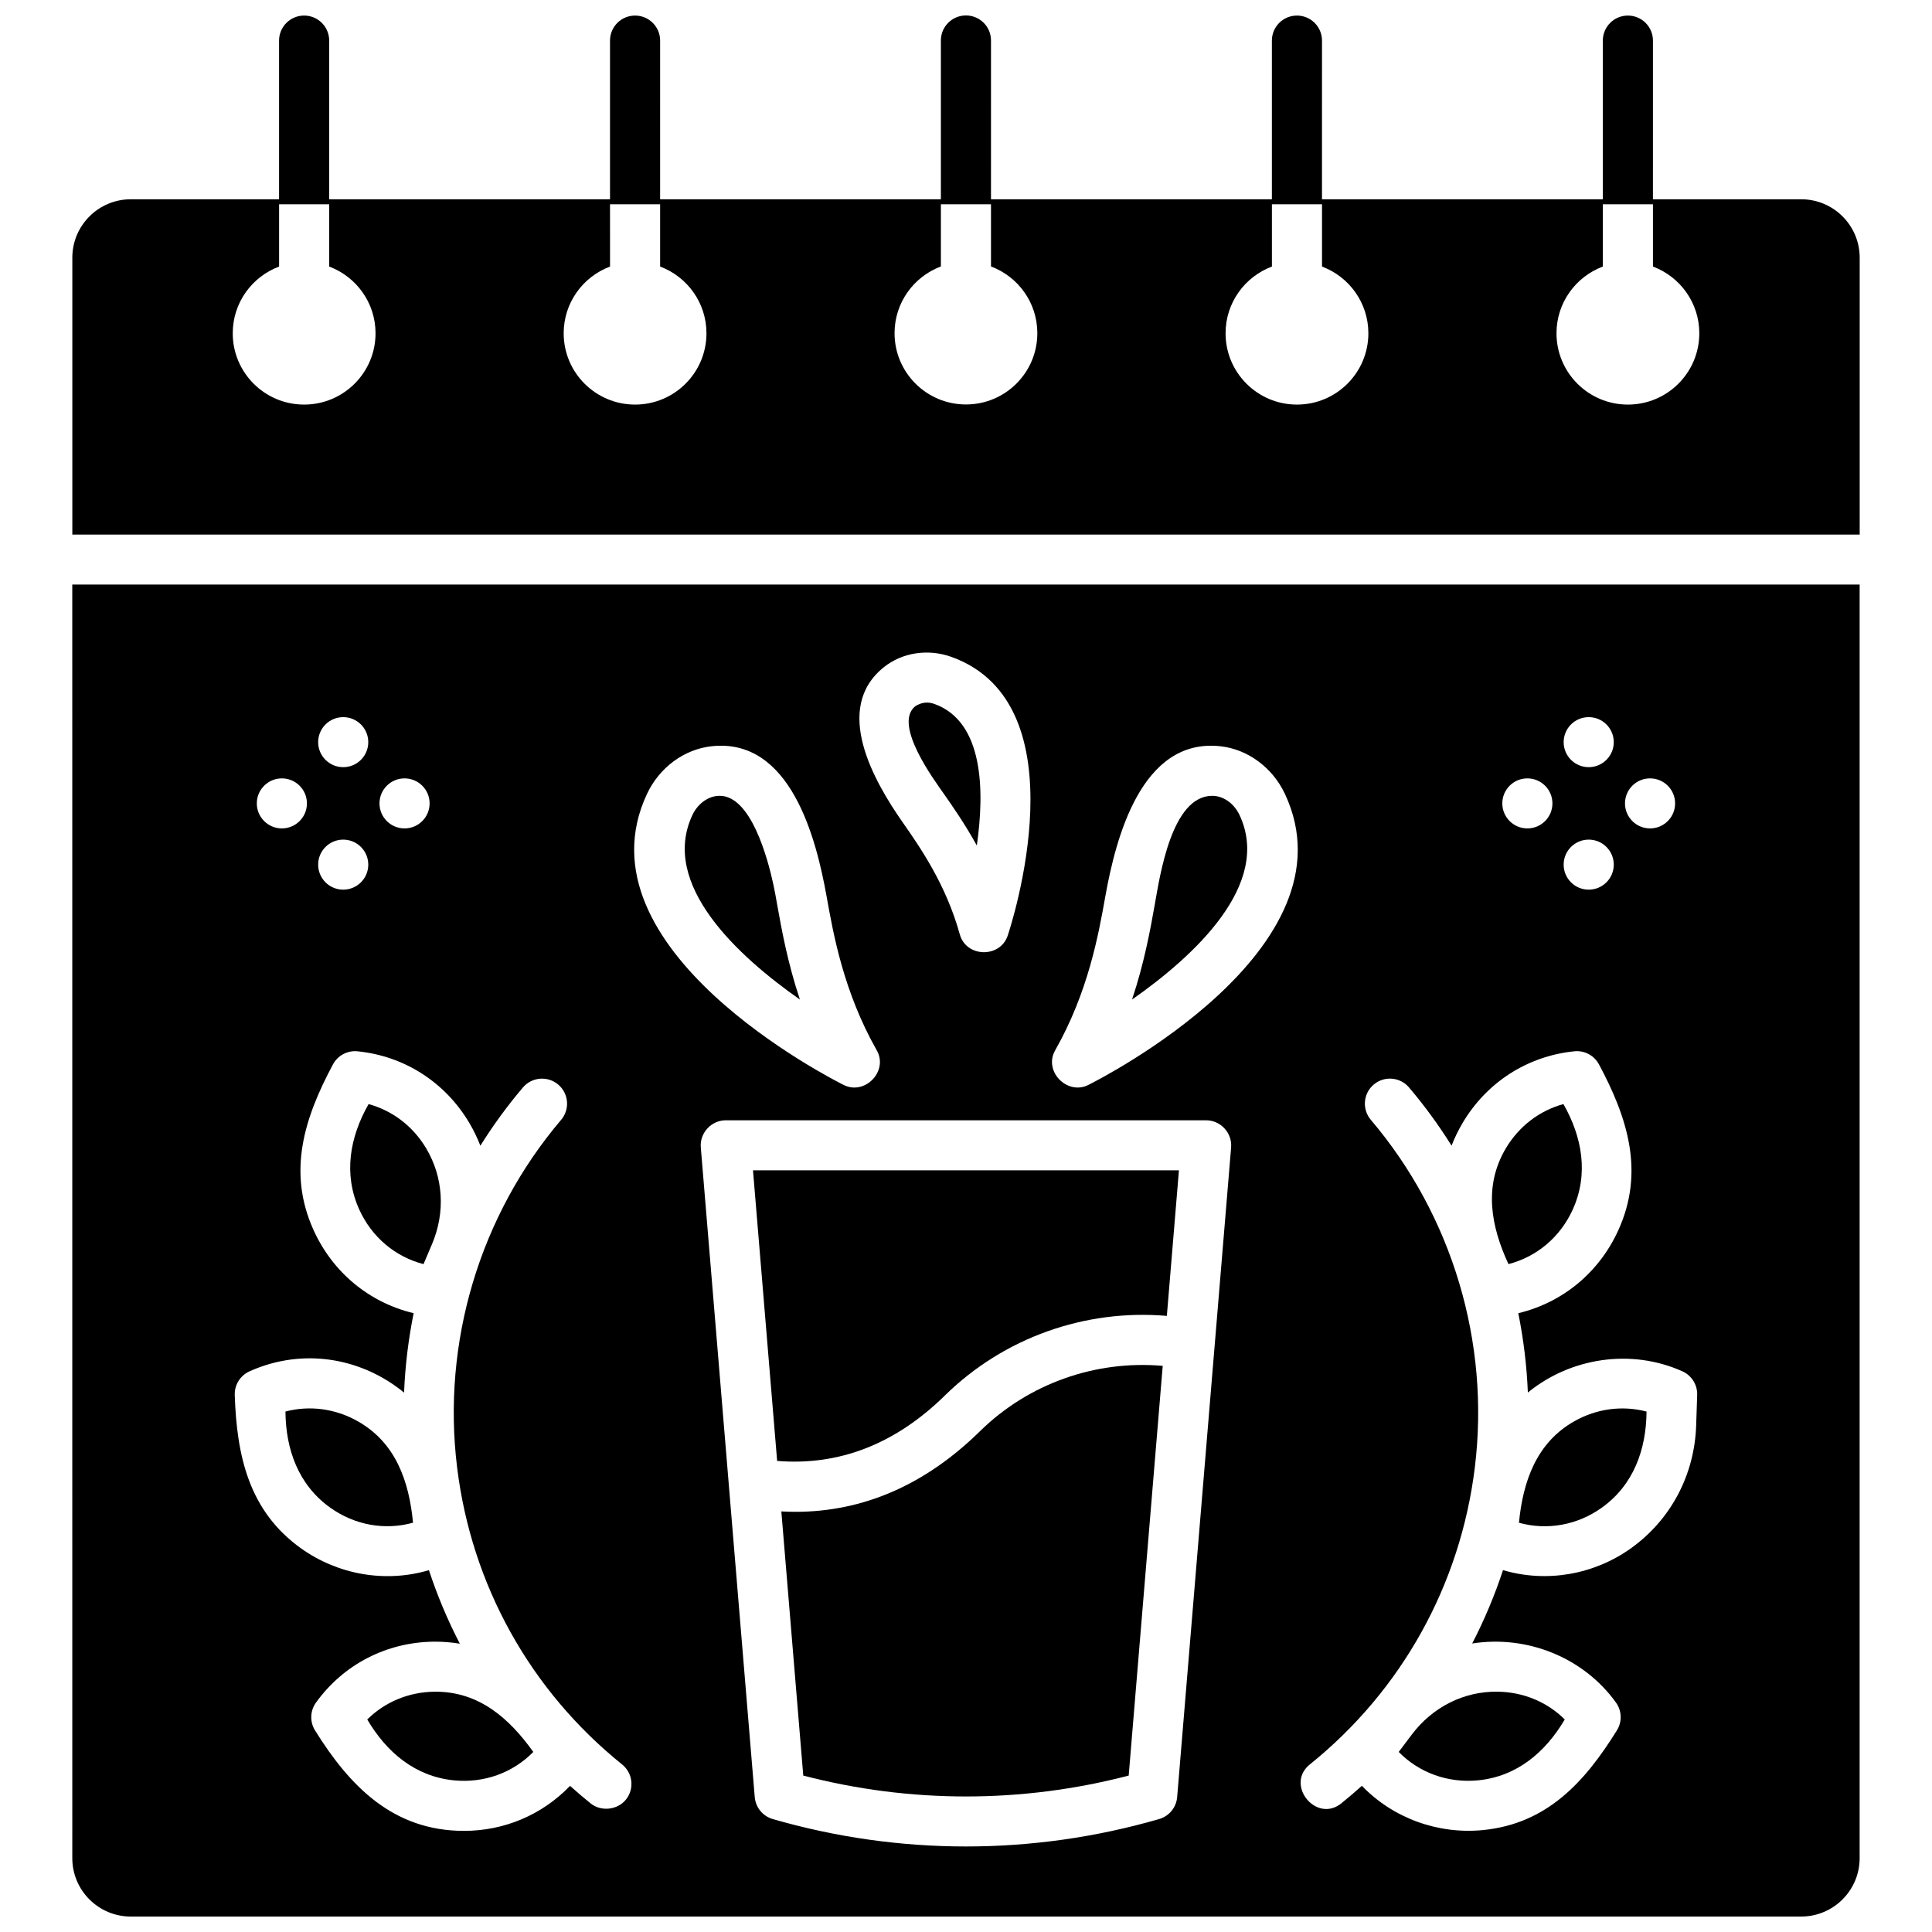 <?xml version="1.0" encoding="UTF-8"?>
<!-- Uploaded to: SVG Repo, www.svgrepo.com, Generator: SVG Repo Mixer Tools -->
<svg width="800px" height="800px" version="1.1" viewBox="144 144 512 512" xmlns="http://www.w3.org/2000/svg">
 <defs>
  <clipPath id="b">
   <path d="m163 148.09h474v137.91h-474z"/>
  </clipPath>
  <clipPath id="a">
   <path d="m163 298h474v353.9h-474z"/>
  </clipPath>
 </defs>
 <g clip-path="url(#b)">
  <path d="m621.34 196.81h-39.297l0.004-42.055c0-3.66-2.973-6.629-6.641-6.629-3.668 0-6.641 2.969-6.641 6.629v42.055h-74.426l0.004-42.055c0-3.66-2.973-6.629-6.641-6.629s-6.641 2.969-6.641 6.629v42.055h-74.441l0.004-42.086c0-3.66-2.973-6.629-6.641-6.629s-6.641 2.969-6.641 6.629v42.086h-74.406l0.004-42.055c0-3.66-2.973-6.629-6.641-6.629s-6.641 2.969-6.641 6.629v42.055h-74.422v-42.055c0-3.66-2.973-6.629-6.641-6.629s-6.641 2.969-6.641 6.629v42.055h-39.293c-8.547 0-15.496 6.938-15.496 15.469v73.383h473.67v-73.383c0-8.531-6.949-15.469-15.496-15.469zm-396.74 54.41c-10.449 0-18.922-8.461-18.922-18.898 0-8.102 5.113-14.992 12.285-17.68v-16.512h13.277v16.512c7.172 2.688 12.281 9.578 12.281 17.68 0 10.438-8.473 18.898-18.922 18.898zm87.703 0c-10.449 0-18.922-8.461-18.922-18.898 0-8.102 5.113-14.992 12.285-17.68l-0.004-16.512h13.277v16.512c7.172 2.688 12.281 9.578 12.281 17.68 0.004 10.438-8.469 18.898-18.918 18.898zm87.684-0.031c-10.449 0-18.922-8.461-18.922-18.898 0-8.102 5.113-14.988 12.281-17.676v-16.484h13.277v16.484c7.172 2.688 12.281 9.578 12.281 17.676 0.004 10.438-8.465 18.898-18.918 18.898zm87.723 0.031c-10.449 0-18.922-8.461-18.922-18.898 0-8.102 5.113-14.992 12.281-17.68v-16.512h13.277v16.512c7.172 2.688 12.285 9.578 12.285 17.68 0 10.438-8.473 18.898-18.922 18.898zm87.699 0c-10.449 0-18.922-8.461-18.922-18.898 0-8.102 5.113-14.992 12.281-17.68l0.004-16.512h13.277v16.512c7.172 2.688 12.285 9.578 12.285 17.68-0.004 10.438-8.473 18.898-18.926 18.898z"/>
 </g>
 <path d="m349.95 531.16c16.418 1.336 31.355-4.473 44.457-17.34 15.617-15.34 37.176-22.957 58.82-21.094l3.203-38.578h-112.88z"/>
 <path d="m403.72 523.27c-14.477 14.215-30.906 21.379-48.969 21.379-1.223 0-2.453-0.043-3.688-0.109l5.812 70.004c28.309 7.383 57.934 7.383 86.242 0l9.016-108.58c-17.824-1.551-35.566 4.691-48.414 17.309z"/>
 <path d="m355.98 408.89c-3.293-9.891-4.871-18.734-5.992-25.008-0.371-2.07-0.688-3.863-1-5.309-1.547-7.223-5.988-23.676-14.266-23.676-0.23 0-0.461 0.012-0.695 0.039-2.707 0.293-5.215 2.242-6.543 5.082-8.609 18.391 12.109 37.395 28.496 48.871z"/>
 <path d="m231.52 543.55c6.477 4.621 14.438 6.059 21.938 3.984-1.047-10.941-4.547-21.211-14.707-26.922-5.953-3.344-12.719-4.211-19.102-2.543 0.078 10.035 3.414 19.445 11.871 25.48z"/>
 <path d="m472.5 360.02c-1.332-2.84-3.836-4.785-6.543-5.082-0.234-0.027-0.465-0.039-0.695-0.039-10.805 0-13.891 21.285-15.266 28.984-1.121 6.273-2.695 15.117-5.992 25.008 16.391-11.477 37.113-30.48 28.496-48.871z"/>
 <path d="m258.48 473.73c3.586-8.449 3.031-17.699-1.52-25.375-3.484-5.875-8.914-10.016-15.281-11.762-4.953 8.695-6.758 18.523-2.457 27.98 3.297 7.25 9.477 12.477 17.016 14.434z"/>
 <path d="m535.68 615.81c10.328-1.008 17.914-7.492 22.996-16.137-4.695-4.648-11-7.285-17.836-7.356-8.883-0.133-17.184 4.051-22.707 11.371l-3.457 4.594c5.461 5.559 13.074 8.289 21.004 7.527z"/>
 <path d="m259.16 592.32c-6.84 0.074-13.141 2.711-17.836 7.356 5.082 8.645 12.664 15.129 22.996 16.137 7.934 0.766 15.547-1.965 21.008-7.527-6.309-8.859-14.344-15.969-25.867-15.969-0.102 0-0.203 0-0.301 0.004z"/>
 <g clip-path="url(#a)">
  <path d="m163.16 636.44c0 8.527 6.949 15.465 15.492 15.465h442.68c8.543 0 15.492-6.938 15.492-15.469v-337.52h-473.67zm307.1-188.38-4.375 52.68c0 0.008 0 0.02-0.004 0.027l-9.922 119.48c-0.227 2.738-2.125 5.055-4.769 5.82-16.75 4.844-33.977 7.266-51.203 7.266-17.227 0-34.453-2.422-51.203-7.266-2.644-0.766-4.539-3.078-4.769-5.82l-6.836-82.328v-0.008l-7.461-89.848c-0.316-3.812 2.785-7.176 6.617-7.176h127.3c3.836-0.004 6.938 3.359 6.621 7.172zm111.02-97.781c3.668 0 6.641 2.969 6.641 6.629s-2.973 6.629-6.641 6.629c-3.668 0-6.641-2.969-6.641-6.629s2.973-6.629 6.641-6.629zm-16.254-16.23c3.668 0 6.641 2.969 6.641 6.629 0 3.66-2.973 6.629-6.641 6.629-3.668 0-6.641-2.969-6.641-6.629 0-3.66 2.973-6.629 6.641-6.629zm0 32.461c3.668 0 6.641 2.969 6.641 6.629s-2.973 6.629-6.641 6.629c-3.668 0-6.641-2.969-6.641-6.629 0-3.664 2.973-6.629 6.641-6.629zm-16.258-16.23c3.668 0 6.641 2.969 6.641 6.629s-2.973 6.629-6.641 6.629c-3.668 0-6.641-2.969-6.641-6.629 0.004-3.66 2.977-6.629 6.641-6.629zm-57.652 261.32c24.371-19.633 39.902-47.578 43.727-78.688 4.074-33.145-5.973-66.73-27.562-92.148-2.371-2.793-2.027-6.977 0.77-9.344 2.797-2.367 6.984-2.023 9.355 0.766 4.148 4.887 7.906 10.047 11.273 15.426 0.805-2.059 1.773-4.07 2.926-6.016 6.406-10.809 17.199-17.73 29.613-18.992 2.68-0.277 5.262 1.098 6.531 3.477 7.535 14.098 12.188 28.414 5.109 43.973-5.078 11.156-14.723 19.145-26.496 21.957 1.395 6.914 2.25 13.945 2.535 21.027 11.414-9.32 27.465-11.688 40.961-5.621 2.453 1.102 4 3.578 3.91 6.262l-0.266 8.043c-0.434 13.184-6.746 25.066-17.312 32.609-9.77 6.977-22.34 9.188-33.879 5.769-2.207 6.711-4.941 13.211-8.168 19.445 14.52-2.285 29.473 3.668 38.105 15.648 1.57 2.18 1.668 5.09 0.25 7.371-8.469 13.617-18.473 24.77-35.535 26.43-11.867 1.152-23.773-3.137-32.047-11.734-1.773 1.594-3.594 3.144-5.461 4.652-6.644 5.356-14.984-4.957-8.34-10.312zm-67.484-189.26c8.773-15.457 11.492-30.695 13.289-40.777 2.769-15.52 9.59-42.066 30.473-39.801 7.281 0.793 13.848 5.641 17.129 12.645 19.227 41.039-49.23 75.684-52.156 77.141-5.547 2.754-11.898-3.637-8.734-9.207zm-45.41-101.52c4.887-3.918 11.773-4.961 17.973-2.715 34.93 12.645 15.691 71.355 14.855 73.848-2.008 5.988-10.984 5.832-12.695-0.34-3.68-13.281-10.594-23.18-15.168-29.727-7.586-10.859-18.621-30.113-4.965-41.066zm-62.766 33.586c3.281-7.004 9.848-11.848 17.129-12.645 20.879-2.273 27.707 24.309 30.473 39.801 1.801 10.082 4.519 25.32 13.289 40.777 3.148 5.547-3.141 11.988-8.734 9.199-2.922-1.449-71.383-36.094-52.156-77.133zm-64.246-4.125c3.668 0 6.641 2.969 6.641 6.629s-2.973 6.629-6.641 6.629-6.641-2.969-6.641-6.629 2.973-6.629 6.641-6.629zm-16.254-16.23c3.668 0 6.641 2.969 6.641 6.629 0 3.66-2.973 6.629-6.641 6.629-3.668 0-6.641-2.969-6.641-6.629 0-3.66 2.973-6.629 6.641-6.629zm0 32.461c3.668 0 6.641 2.969 6.641 6.629s-2.973 6.629-6.641 6.629c-3.668 0-6.641-2.969-6.641-6.629 0-3.664 2.973-6.629 6.641-6.629zm-16.258-16.23c3.668 0 6.641 2.969 6.641 6.629s-2.973 6.629-6.641 6.629-6.641-2.969-6.641-6.629c0.004-3.66 2.977-6.629 6.641-6.629zm-8.574 157.14c11.379-5.117 24.184-4.516 35.137 1.641 2.082 1.168 4.016 2.516 5.824 3.992 0.285-7.09 1.141-14.125 2.535-21.043-11.77-2.812-21.418-10.797-26.492-21.957-7.086-15.57-2.434-29.859 5.109-43.973 1.27-2.375 3.848-3.75 6.531-3.473 12.414 1.258 23.207 8.184 29.613 18.992 1.152 1.945 2.121 3.961 2.922 6.023 3.367-5.379 7.125-10.543 11.277-15.43 2.371-2.793 6.559-3.137 9.355-0.766 2.797 2.367 3.141 6.551 0.77 9.344-21.594 25.418-31.641 59.008-27.562 92.148 3.824 31.109 19.355 59.055 43.727 78.688 2.856 2.301 3.301 6.473 0.996 9.324-2.195 2.719-6.543 3.246-9.336 0.996-1.867-1.504-3.688-3.059-5.461-4.652-7.398 7.691-17.441 11.926-28.102 11.926-18.797 0-30.289-11.844-39.48-26.625-1.418-2.281-1.32-5.191 0.25-7.371 7.297-10.125 18.695-16.012 31.273-16.145 2.324-0.023 4.609 0.176 6.852 0.535-3.234-6.246-5.977-12.758-8.188-19.484-11.543 3.418-24.109 1.203-33.883-5.769-13.91-9.93-17.051-24.676-17.578-40.656-0.09-2.688 1.457-5.16 3.91-6.266z"/>
 </g>
 <path d="m568.48 543.56c8.453-6.035 11.789-15.445 11.871-25.48-6.383-1.672-13.152-0.805-19.102 2.543-10.102 5.68-13.668 16.047-14.707 26.922 7.5 2.074 15.457 0.641 21.938-3.984z"/>
 <path d="m560.78 464.57c4.305-9.457 2.496-19.285-2.457-27.98-6.363 1.746-11.797 5.887-15.281 11.762-5.934 10.016-3.91 20.695 0.719 30.652 7.543-1.953 13.719-7.184 17.02-14.434z"/>
 <path d="m402.87 368.07c2.086-14.617 1.781-32.797-11.188-37.492-1.77-0.668-3.481-0.473-5.133 0.586-5.984 4.801 5.148 19.723 7.539 23.145 2.406 3.445 5.629 8.059 8.781 13.762z"/>
</svg>